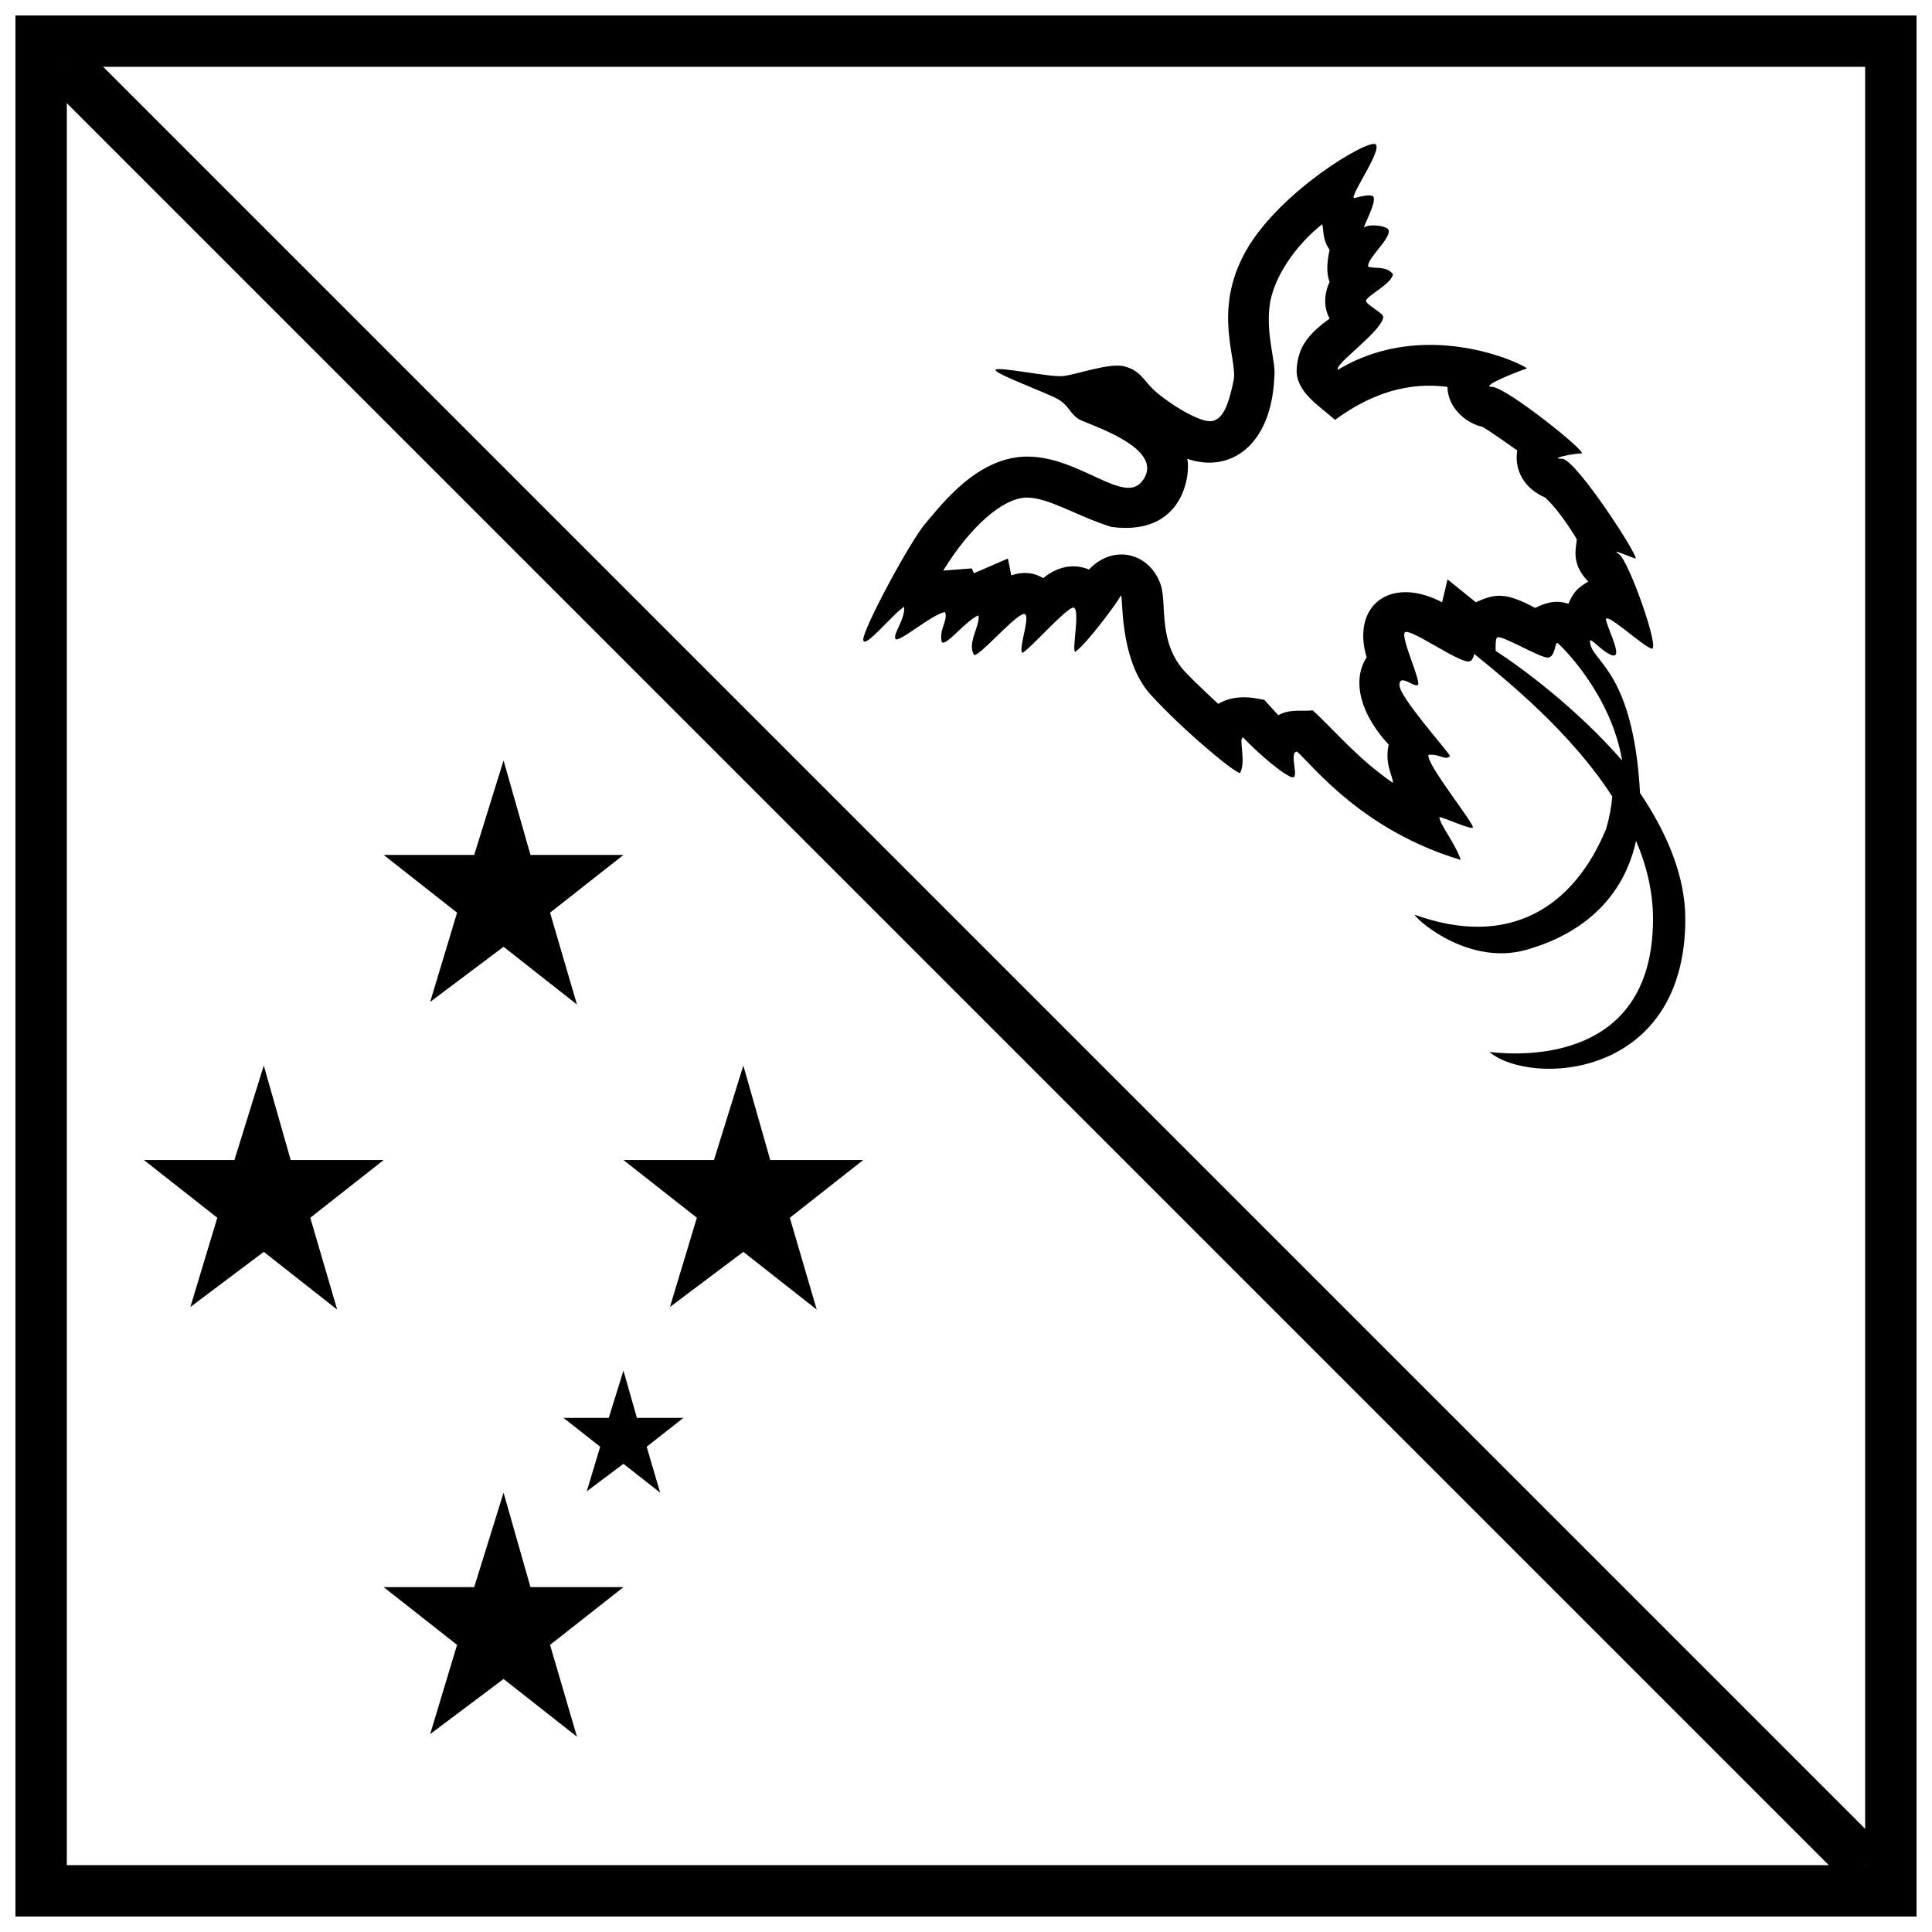 <?xml version="1.0" encoding="UTF-8"?>
<!-- Uploaded to: SVG Find, www.svgrepo.com, Generator: SVG Find Mixer Tools -->
<svg width="800px" height="800px" version="1.1" viewBox="144 144 512 512" xmlns="http://www.w3.org/2000/svg">
 <defs>
  <clipPath id="a">
   <path d="m148.09 148.09h503.81v503.81h-503.81z"/>
  </clipPath>
 </defs>
 <path d="m156.89 166.52 9.629-9.629 476.58 476.58-9.629 9.629z"/>
 <g clip-path="url(#a)">
  <path d="m161.71 161.71v476.57h476.57v-476.57zm490.19-13.617v503.81h-503.81v-503.81z"/>
 </g>
 <path d="m534.67 317.28c-0.238 1.203-0.691 2.019-1.543 2.019-3.141 0-15.691-9.094-16.836-7.676-1.141 1.422 4.566 13.363 3.426 13.93-1.141 0.57-4.852-3.125-4.852 0 0 3.129 11.984 16.492 13.41 18.766-1.141 1.422-2.566-0.57-5.707-0.285-0.855 2.273 12.84 19.047 11.699 19.332-1.141 0.285-7.133-2.559-8.844-2.844 0.285 2.273 3.996 6.539 5.707 11.371-25.68-7.676-38.805-24.449-43.371-28.711-2.285 0 0.57 6.82-1.141 6.82-1.715 0-9.133-6.254-13.125-10.516-1.43-0.285 0.855 6.254-0.859 9.379-1.426 0-14.836-11.086-23.68-20.75-8.848-9.668-7.137-27.863-7.992-26.156-0.855 1.707-8.844 12.508-11.984 14.781-1.141 0 1.715-12.789-0.855-11.652-2.566 1.137-10.559 10.234-13.125 11.938-1.426-0.852 2.856-11.371 0-10.234-2.856 1.137-11.414 11.09-12.84 10.805-1.996-3.129 1.711-7.961 1.141-10.52-3.422 1.422-8.559 8.246-9.703 7.106-0.855-3.41 1.715-5.684 0.859-7.957-3.141 0.285-12.27 8.242-13.125 7.106-0.859-1.137 2.566-5.117 2.281-8.527-2.852 1.707-10.559 11.371-10.844 8.812-0.285-2.559 12.555-26.438 16.551-30.988 3.992-4.547 13.695-17.91 27.391-17.625 13.695 0.285 25.129 12.758 29.961 6.539 6.848-8.812 0 0 0 0 6.848-8.812-14.551-15.066-16.836-16.488-2.281-1.422-2.566-3.695-5.707-5.402-3.137-1.703-17.117-6.82-16.262-7.676 0.855-0.852 14.266 1.992 17.691 1.707 3.422-0.285 12.555-3.695 16.547-2.559 3.996 1.137 4.566 3.129 7.422 5.969 2.852 2.844 11.41 8.531 15.121 8.531 3.707 0 5.137-5.402 6.277-10.805s-5.707-18.195 3.137-34.113c8.848-15.922 32.816-30.133 34.527-28.43 1.711 1.707-7.133 13.93-5.707 14.215 2.285-0.566 4.566-1.137 5.137-0.285 0.715 1.992-3.422 8.812-2.281 7.961 1.141-0.852 5.848-0.426 6.277 0.852 0.57 2.273-5.852 7.535-5.422 9.668 1.711 0.566 4.852-0.285 6.562 1.988-0.285 2.559-7.418 5.969-7.133 7.106 0.285 1.141 4.707 3.269 4.562 4.266-0.426 3.84-13.41 12.793-11.98 13.93 24.539-14.781 51.93 0 49.934-0.285-1.145 0.285-12.844 4.832-9.133 4.832s25.68 17.629 23.684 17.629c-2 0-8.844 1.422-5.137 1.422 3.711 0 21.117 27.008 19.402 26.438-1.711-0.57-6.848-2.844-4.277-1.137 2.566 1.707 11.125 25.867 8.559 25.016-2.566-0.852-12.84-10.52-11.984-7.391 0.855 3.125 4.566 10.234 1.426 9.098-3.137-1.137-6.848-6.539-5.422-2.273 1.426 4.262 10.844 8.242 12.84 36.672 0.051 0.719 0.09 1.43 0.117 2.129 7.066 10.484 12.016 21.945 12.016 33.402 0 42.641-41.09 44.348-51.93 35.25 9.699 1.141 43.371 2.273 43.371-35.25 0-7.195-1.699-14.137-4.496-20.711-3.891 17.781-17.621 25.758-29.32 28.957-14.555 3.981-27.965-7.106-29.391-9.379 25.109 9.098 42.23-1.992 50.789-22.742 0.859-2.906 1.379-5.769 1.625-8.57-10.941-16.945-27.523-30.418-36.605-37.801 0 0 9.082 7.383 0 0zm5.688-0.801c7.227 4.684 0 0 0 0 7.227 4.684 21.684 15.461 33.512 29.055-2.91-17.711-16.469-30.719-17.074-31.109-0.797-0.512-0.531 3.84-2.66 3.84-2.125 0-11.961-5.891-13.289-5.379-0.504 0.195-0.512 1.742-0.488 3.594zm-27.203 35.008c0-1.84-2.281-4.902-1.141-10.164-7.266-7.789-9.934-16.793-5.848-23.109-4.086-13.828 6.356-21.738 20.004-14.609l1.438-6.066 7.496 6.066c4.981-2.219 7.691-2.84 15.738 1.504 3.047-1.504 5.547-2.156 8.801-1.113 1.367-3.055 2.215-4.039 5.273-5.894-4.906-4.871-3.059-9.395-3.059-11.203 0 0-4.113-7.121-8.359-11.035-5.41-2.34-8.258-7.047-7.418-12.492 0 0-6.441-4.613-9.246-6.285-3.738-0.664-9.227-4.734-9.227-10.562-4.352-0.48-15.594-1.734-29.797 8.742-4.168-3.719-10.57-7.445-10.168-13.574 0.398-6.129 3.469-9.395 8.719-13.277-1.965-3.578-1.105-7.402 0-9.711-1.051-2.727-0.547-5.918 0-8.516-1.965-2.688-1.512-5.223-1.965-6.773-7.211 5.703-13.109 14.402-13.969 21.844-0.914 7.918 1.82 14.918 1.27 18.711-0.746 18.238-11.867 25.539-23.062 21.605 0.918 3.887-0.832 20.582-20.07 18.07-8.957-2.738-16.535-7.781-22.43-7.781-6.383 0-15.16 7.894-22.16 19.344l7.531-0.578 0.582 1.285 9.027-3.902 0.875 4.465c4.602-1.539 7.445 0.133 8.465 0.742 2.426-2.012 6.883-4.461 12.137-2.297 6.574-6.957 16.363-4.375 19.137 4.41 1.449 5.356-0.777 15.176 6.438 22.809 2.93 3.102 8.664 8.391 8.664 8.391 5.234-3.152 11.355-1.082 12.203-1.082l3.731 4.086c3.113-1.773 6.465-0.945 9.109-1.289 5.793 5.234 11.582 12.516 21.281 19.242z"/>
 <path d="m340.99 426.38 7.133 25.039h24.641l-19.453 15.301 7.133 24.34-19.453-15.301-19.449 14.605 7.133-23.645-19.453-15.301h23.988zm-63.543 113.19 7.133 25.039h24.641l-19.453 15.301 7.133 24.34-19.453-15.301-19.449 14.605 7.129-23.645-19.449-15.301h23.988zm31.773-32.34 3.566 12.52h12.32l-9.727 7.652 3.566 12.168-9.727-7.648-9.727 7.301 3.566-11.82-9.727-7.652h11.996zm-31.773-161.7 7.133 25.039h24.641l-19.453 15.301 7.133 24.34-19.453-15.301-19.449 14.605 7.129-23.645-19.449-15.301h23.988zm-63.543 80.848 7.133 25.039h24.641l-19.453 15.301 7.133 24.34-19.453-15.301-19.453 14.605 7.133-23.645-19.449-15.301h23.988z"/>
</svg>